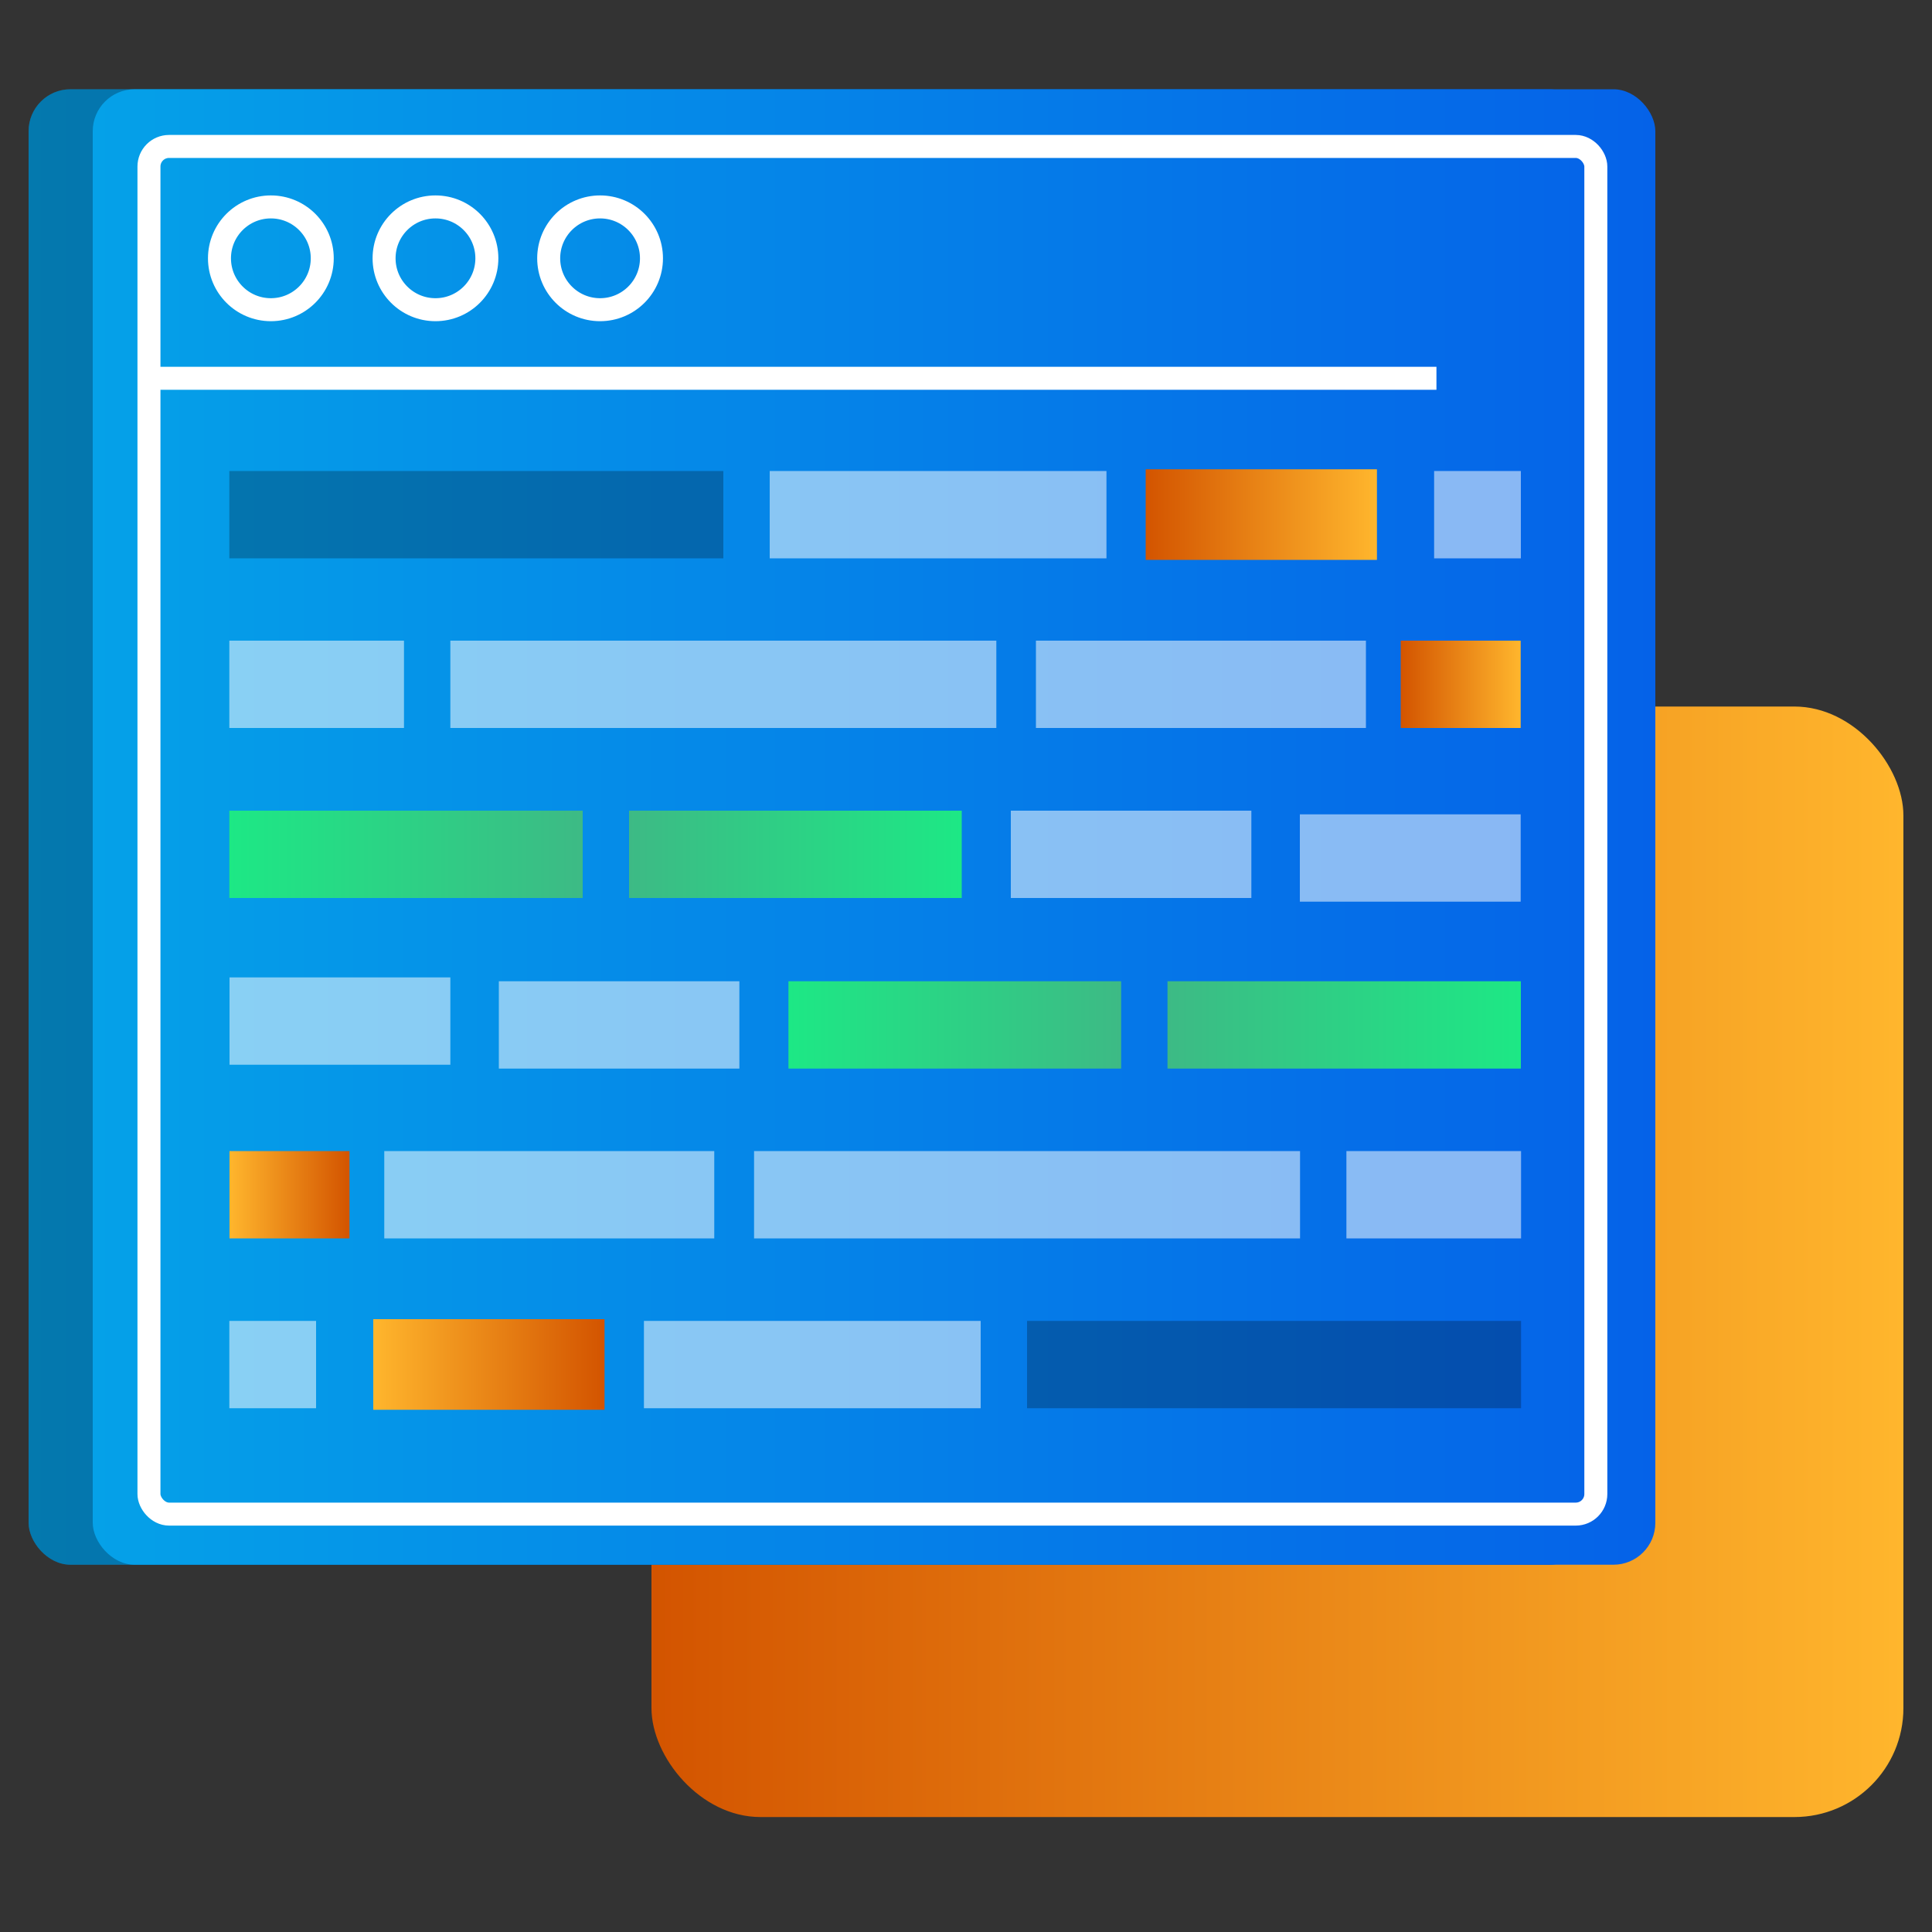 <svg id="Layer_1" data-name="Layer 1" xmlns="http://www.w3.org/2000/svg" xmlns:xlink="http://www.w3.org/1999/xlink" viewBox="0 0 100 100"><rect x="0" y="0" width="100" height="100" fill="#333333" stroke="none"/><defs><style>.cls-1{fill:url(#linear-gradient);}.cls-2{fill:url(#linear-gradient-2);}.cls-3{opacity:0.25;}.cls-4{fill:url(#linear-gradient-3);}.cls-5{fill:none;stroke:#fff;stroke-miterlimit:10;stroke-width:1.19px;}.cls-6{fill:url(#linear-gradient-4);}.cls-7{fill:#fff;opacity:0.53;}.cls-8{fill:url(#linear-gradient-5);}.cls-9{fill:url(#linear-gradient-6);}.cls-10{fill:url(#linear-gradient-7);}.cls-11{fill:url(#linear-gradient-8);}.cls-12{fill:url(#linear-gradient-9);}.cls-13{fill:url(#linear-gradient-10);}.cls-14{fill:url(#linear-gradient-11);}</style><linearGradient id="linear-gradient" x1="33.72" y1="65.31" x2="98.52" y2="65.31" gradientUnits="userSpaceOnUse"><stop offset="0" stop-color="#d35400"/><stop offset="1" stop-color="#ffb62d"/></linearGradient><linearGradient id="linear-gradient-2" x1="1.48" y1="42.8" x2="82.36" y2="42.8" gradientUnits="userSpaceOnUse"><stop offset="0" stop-color="#05a1e8"/><stop offset="1" stop-color="#0562e8"/></linearGradient><linearGradient id="linear-gradient-3" x1="4.8" y1="42.8" x2="85.69" y2="42.8" xlink:href="#linear-gradient-2"/><linearGradient id="linear-gradient-4" x1="149.16" y1="-1273.46" x2="166.39" y2="-1273.46" gradientTransform="matrix(1, 0, 0, -1, -116.61, -1229.24)" gradientUnits="userSpaceOnUse"><stop offset="0" stop-color="#3dba85"/><stop offset="1" stop-color="#1de885"/></linearGradient><linearGradient id="linear-gradient-5" x1="189.1" y1="-1264.67" x2="195.32" y2="-1264.67" gradientTransform="matrix(1, 0, 0, -1, -116.61, -1229.24)" xlink:href="#linear-gradient"/><linearGradient id="linear-gradient-6" x1="175.9" y1="-1255.88" x2="187.88" y2="-1255.88" gradientTransform="matrix(1, 0, 0, -1, -116.61, -1229.24)" xlink:href="#linear-gradient"/><linearGradient id="linear-gradient-7" x1="-2715.58" y1="-1273.46" x2="-2697.29" y2="-1273.46" gradientTransform="translate(-2685.42 -1229.24) rotate(180)" xlink:href="#linear-gradient-4"/><linearGradient id="linear-gradient-8" x1="1278.93" y1="-1287.1" x2="1296.15" y2="-1287.1" gradientTransform="matrix(-1, 0, 0, 1, 1336.97, 1340.15)" xlink:href="#linear-gradient-4"/><linearGradient id="linear-gradient-9" x1="1318.87" y1="-1278.3" x2="1325.08" y2="-1278.3" gradientTransform="matrix(-1, 0, 0, 1, 1336.97, 1340.15)" xlink:href="#linear-gradient"/><linearGradient id="linear-gradient-10" x1="1305.67" y1="-1269.52" x2="1317.64" y2="-1269.52" gradientTransform="matrix(-1, 0, 0, 1, 1336.97, 1340.15)" xlink:href="#linear-gradient"/><linearGradient id="linear-gradient-11" x1="-3845.35" y1="-1287.1" x2="-3827.05" y2="-1287.1" gradientTransform="translate(3905.78 1340.15)" xlink:href="#linear-gradient-4"/></defs><rect class="cls-1" x="33.72" y="36.57" width="64.8" height="57.48" rx="5.64"/><rect class="cls-2" x="1.48" y="4.62" width="80.88" height="76.37" rx="2.17"/><rect class="cls-3" x="1.48" y="4.62" width="80.88" height="76.37" rx="2.17"/><rect class="cls-4" x="4.8" y="4.62" width="80.88" height="76.37" rx="2.17"/><rect class="cls-5" x="7.72" y="7.58" width="74.89" height="70.79" rx="1.04" transform="translate(90.32 85.95) rotate(-180)"/><line class="cls-5" x1="7.72" y1="19.58" x2="74.35" y2="19.58"/><circle class="cls-5" cx="14.02" cy="13.37" r="2.66"/><circle class="cls-5" cx="22.54" cy="13.37" r="2.66"/><circle class="cls-5" cx="31.06" cy="13.37" r="2.66"/><rect class="cls-6" x="32.56" y="41.96" width="17.22" height="4.52"/><rect class="cls-7" x="23.31" y="33.16" width="28.26" height="4.52"/><rect class="cls-7" x="53.62" y="33.16" width="17.08" height="4.52"/><rect class="cls-7" x="39.84" y="24.38" width="17.43" height="4.52"/><rect class="cls-8" x="72.5" y="33.16" width="6.21" height="4.52"/><rect class="cls-9" x="59.3" y="24.29" width="11.97" height="4.69"/><rect class="cls-7" x="52.32" y="41.96" width="12.45" height="4.52"/><rect class="cls-10" x="11.87" y="41.96" width="18.29" height="4.52"/><rect class="cls-7" x="11.87" y="33.16" width="9.04" height="4.52"/><rect class="cls-3" x="11.87" y="24.38" width="25.57" height="4.52"/><rect class="cls-7" x="67.28" y="42.15" width="11.43" height="4.52"/><rect class="cls-7" x="74.23" y="24.38" width="4.49" height="4.52"/><rect class="cls-11" x="40.81" y="50.79" width="17.22" height="4.52"/><rect class="cls-7" x="39.03" y="59.58" width="28.26" height="4.52"/><rect class="cls-7" x="19.89" y="59.58" width="17.08" height="4.52"/><rect class="cls-7" x="33.33" y="68.37" width="17.43" height="4.52"/><rect class="cls-12" x="11.88" y="59.58" width="6.21" height="4.52"/><rect class="cls-13" x="19.32" y="68.28" width="11.97" height="4.69"/><rect class="cls-7" x="25.82" y="50.79" width="12.45" height="4.52"/><rect class="cls-14" x="60.43" y="50.79" width="18.29" height="4.52"/><rect class="cls-7" x="69.69" y="59.58" width="9.04" height="4.52"/><rect class="cls-3" x="53.16" y="68.37" width="25.57" height="4.52"/><rect class="cls-7" x="11.88" y="50.59" width="11.43" height="4.52"/><rect class="cls-7" x="11.87" y="68.37" width="4.49" height="4.52"/></svg>